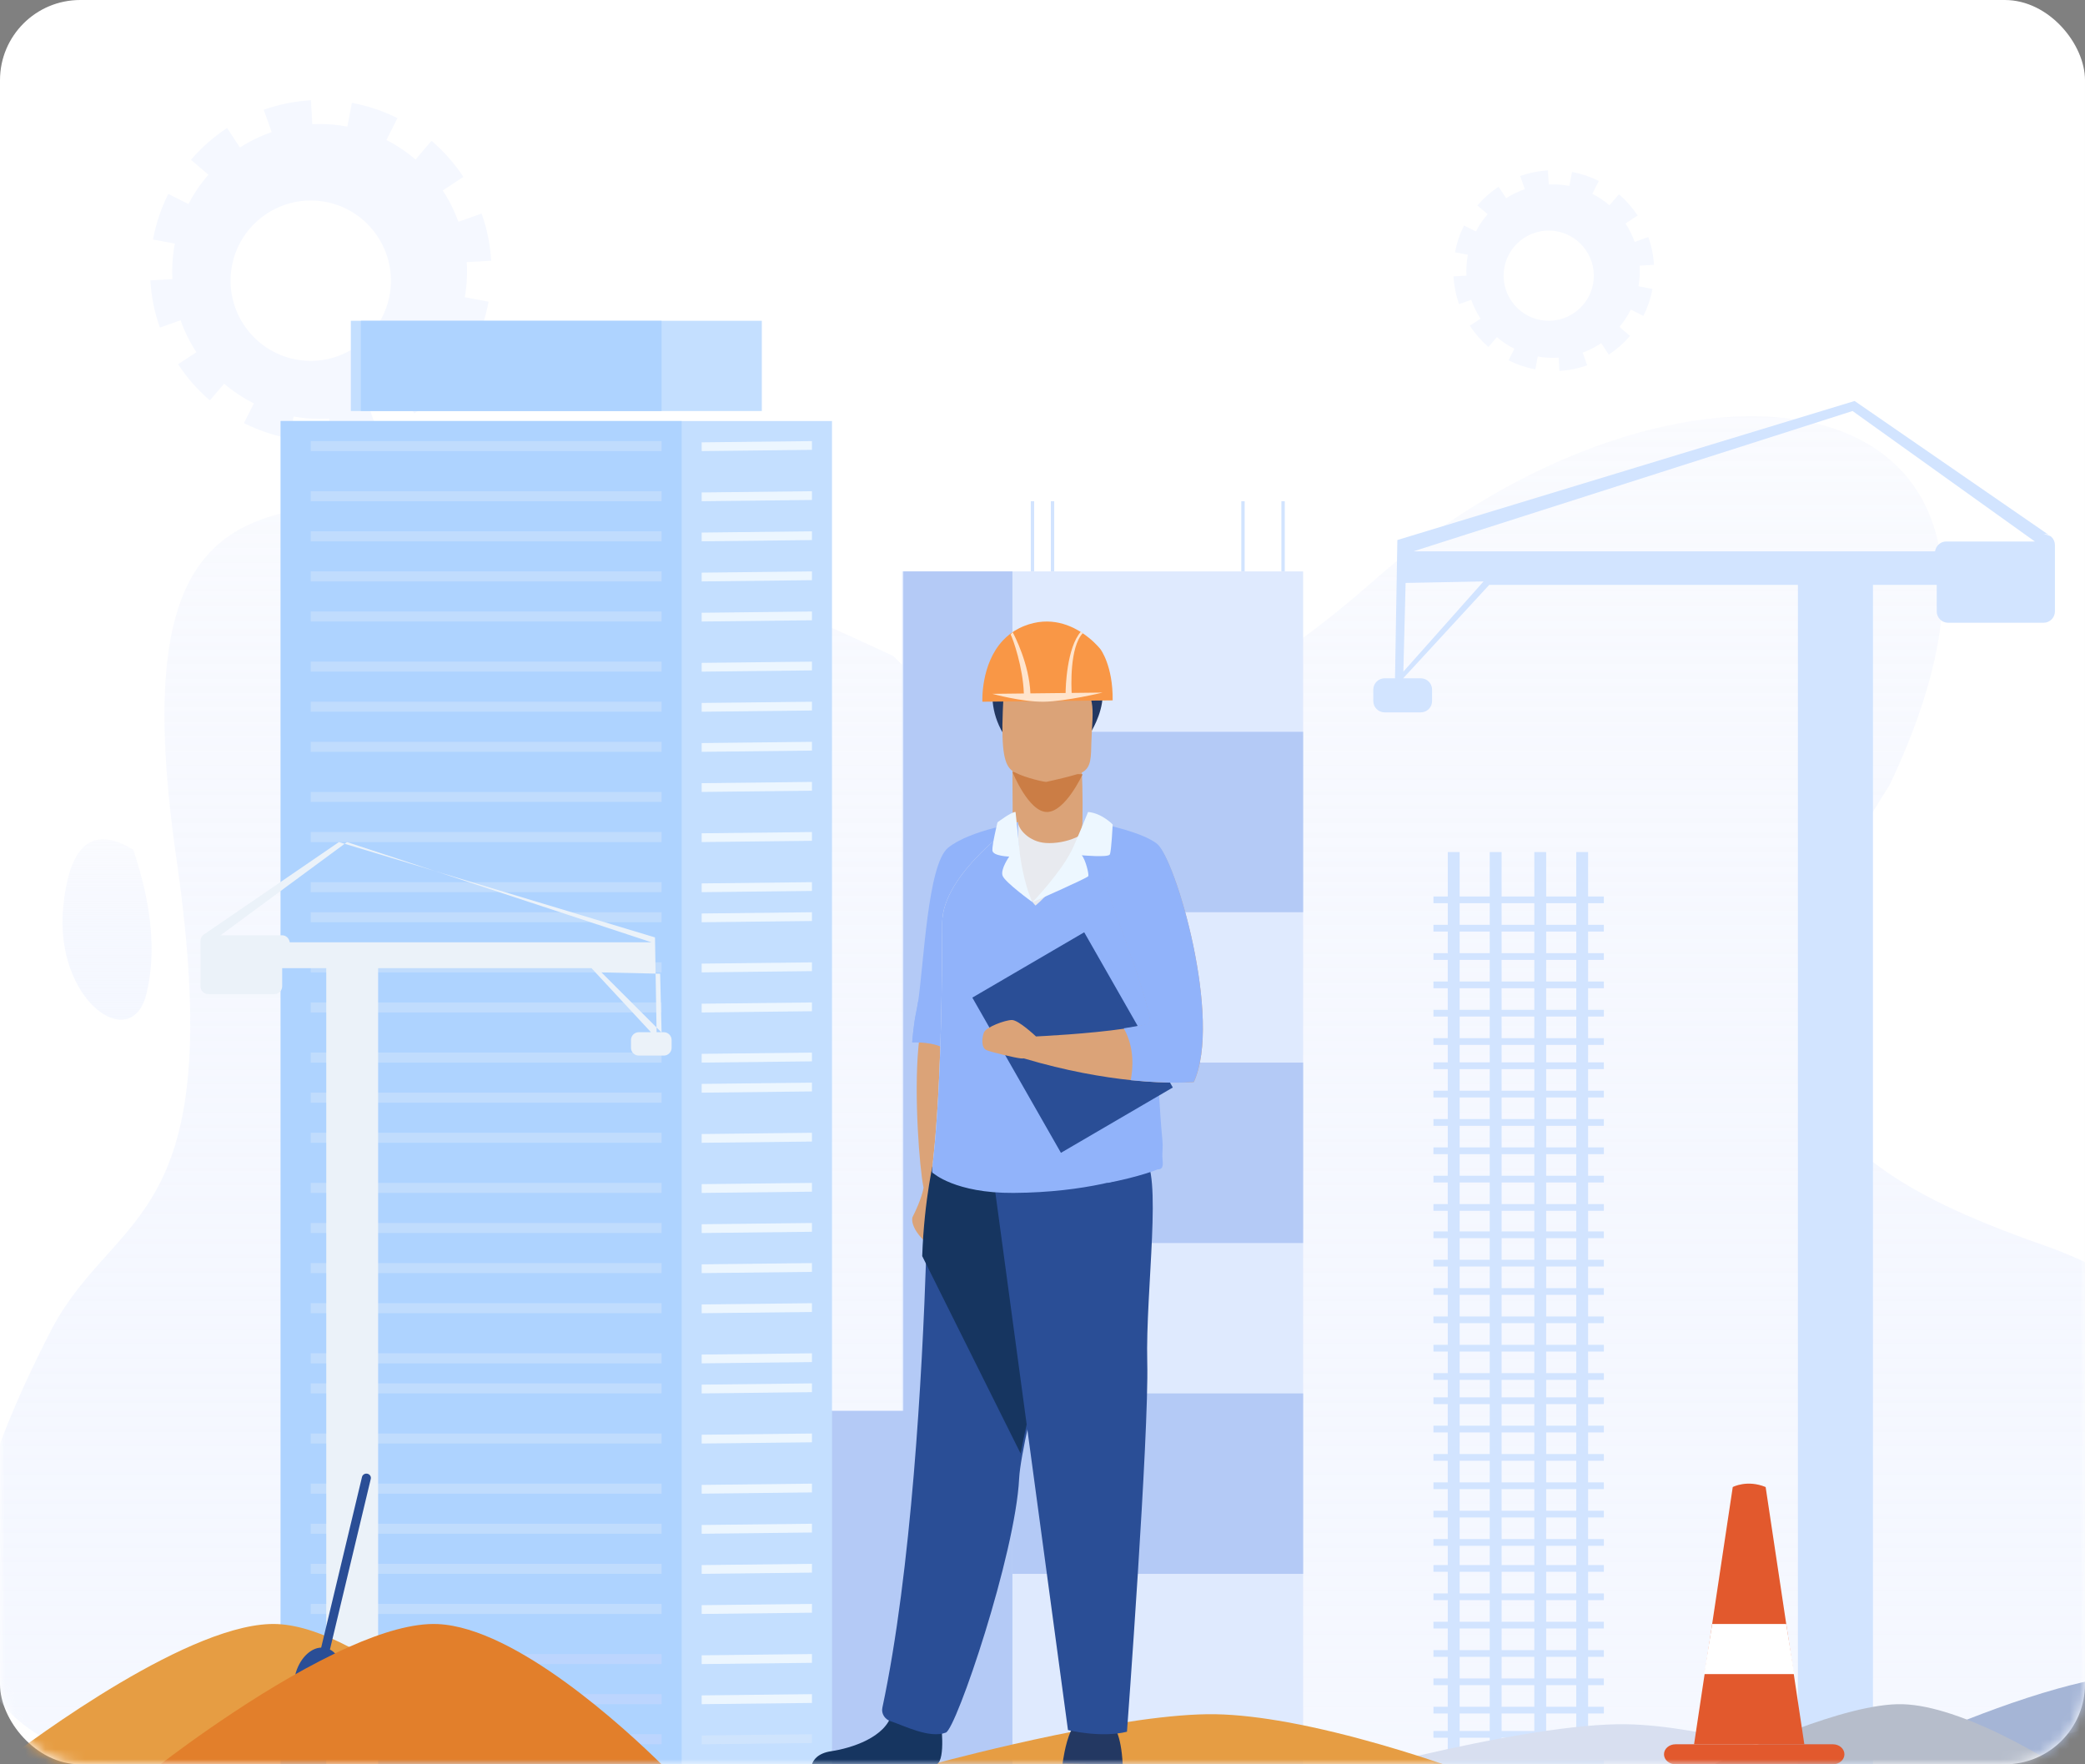 <svg xmlns:xlink="http://www.w3.org/1999/xlink" xmlns="http://www.w3.org/2000/svg" version="1.1" viewBox="0 0 208 176" height="176px" width="208px">
    <rect x="0" y="0" width="208" height="176" fill="#808080" stroke="none"/>
    <title>建筑</title>
    <defs>
        <rect rx="8" height="176" width="208" y="0" x="-1.13686838e-13" id="path-1"></rect>
        <linearGradient id="linearGradient-3" y2="100%" x2="50%" y1="0%" x1="50%">
            <stop offset="0%" stop-opacity="0.7" stop-color="#F9FAFE"></stop>
            <stop offset="100%" stop-opacity="0.3" stop-color="#DFE8FF"></stop>
        </linearGradient>
        <linearGradient id="linearGradient-4" y2="100%" x2="50%" y1="0%" x1="50%">
            <stop offset="0%" stop-opacity="0.7" stop-color="#F9FAFE"></stop>
            <stop offset="100%" stop-opacity="0.3" stop-color="#DFE8FF"></stop>
        </linearGradient>
    </defs>
    <g fill-rule="evenodd" fill="none" stroke-width="1" stroke="none" id="登录页">
        <g transform="translate(-1560, -383)" id="A-身份选择">
            <g transform="translate(1560, 383)" id="建筑">
                <mask fill="white" id="mask-2">
                    <use xlink:href="#path-1"></use>
                </mask>
                <use xlink:href="#path-1" fill="#FFFFFF" id="蒙版"></use>
                <g mask="url(#mask-2)">
                    <g transform="translate(-262, 9.964)">
                        <path fill="url(#linearGradient-3)" id="路径" d="M284.535,166.843 C257.437,167.295 251.663,152.521 267.211,122.522 C273.64,110.535 284.883,112.306 279.613,75.794 C274.343,39.282 286.863,40.19 307.19,40.19 C316.993,41.246 331.634,46.342 351.111,55.479 C363.334,67.877 379.297,65.381 399.002,47.992 C428.56,21.908 470.791,25.573 450.516,68.327 C432.092,97.197 444.146,106.664 465.947,114.28 C487.748,121.896 500.784,146.986 472.558,161.414 C464.375,166.901 401.7,168.711 284.535,166.843 Z"></path>
                        <g fill="none" stroke-width="1" id="建筑">
                            <path fill="#F5F8FF" id="Fill-5" d="M294.962,34.036 L294.837,31.793 C294.525,31.813 294.212,31.823 293.898,31.823 C293.037,31.823 292.164,31.746 291.288,31.589 L290.887,33.772 L290.878,33.771 C289.293,33.475 287.766,32.96 286.338,32.242 L287.328,30.276 C286.251,29.74 285.257,29.078 284.36,28.312 L282.935,29.976 C281.715,28.931 280.648,27.718 279.765,26.372 L281.594,25.172 C280.943,24.18 280.411,23.11 280.014,21.983 L277.949,22.715 C277.411,21.197 277.091,19.612 277,18.006 L279.199,17.882 C279.139,16.745 279.208,15.584 279.426,14.416 L279.443,14.338 L279.41,14.33 L277.262,13.93 L277.265,13.913 C277.56,12.331 278.073,10.806 278.789,9.381 L280.803,10.394 C281.351,9.33 282.021,8.349 282.792,7.465 L281.053,5.977 C282.098,4.757 283.31,3.689 284.656,2.805 L285.935,4.752 C286.922,4.117 287.985,3.598 289.102,3.212 L288.311,0.987 C289.83,0.448 291.414,0.128 293.02,0.036 L293.156,2.425 C293.403,2.413 293.651,2.407 293.899,2.407 C294.785,2.407 295.683,2.486 296.584,2.654 L296.655,2.669 L296.78,2.001 L297.106,0.297 L297.107,0.297 C298.702,0.595 300.224,1.106 301.646,1.82 L300.55,4.004 C301.603,4.539 302.576,5.195 303.454,5.951 L305.051,4.082 C306.273,5.126 307.34,6.338 308.225,7.683 L306.166,9.037 C306.807,10.01 307.333,11.059 307.73,12.162 L310.045,11.337 C310.587,12.856 310.908,14.44 311,16.046 L308.566,16.185 C308.639,17.332 308.576,18.505 308.367,19.684 L310.741,20.133 L310.736,20.158 C310.44,21.746 309.924,23.276 309.204,24.706 L307.07,23.631 C306.543,24.696 305.894,25.681 305.143,26.571 L306.935,28.107 C305.89,29.327 304.676,30.393 303.329,31.276 L302.056,29.333 C301.077,29.988 300.02,30.526 298.908,30.932 L299.672,33.089 C298.153,33.628 296.568,33.946 294.962,34.036 M292.997,10.036 C289.222,10.036 285.853,12.727 285.137,16.569 C284.327,20.905 287.197,25.091 291.533,25.9 C292.026,25.991 292.518,26.036 293.004,26.036 C296.779,26.036 300.147,23.345 300.863,19.503 C301.673,15.167 298.803,10.981 294.467,10.172 C293.973,10.081 293.482,10.036 292.997,10.036"></path>
                            <path fill="#F5F8FF" id="Fill-5" d="M417.566,27.036 L417.492,25.716 C417.309,25.728 417.125,25.734 416.94,25.734 C416.433,25.734 415.92,25.689 415.405,25.597 L415.169,26.881 L415.164,26.88 C414.231,26.706 413.333,26.403 412.493,25.981 L413.075,24.824 C412.442,24.509 411.857,24.119 411.33,23.669 L410.491,24.648 C409.773,24.033 409.146,23.32 408.627,22.528 L409.702,21.822 C409.319,21.238 409.006,20.609 408.773,19.946 L407.558,20.377 C407.241,19.483 407.054,18.552 407,17.607 L408.293,17.534 C408.259,16.865 408.299,16.182 408.427,15.495 L408.437,15.449 L408.418,15.444 L407.154,15.209 L407.156,15.199 C407.329,14.268 407.631,13.372 408.053,12.533 L409.237,13.129 C409.559,12.503 409.954,11.926 410.407,11.406 L409.384,10.531 C409.999,9.813 410.712,9.185 411.503,8.665 L412.256,9.81 C412.836,9.436 413.462,9.131 414.119,8.904 L413.654,7.596 C414.547,7.278 415.479,7.09 416.424,7.036 L416.504,8.441 C416.649,8.434 416.795,8.431 416.941,8.431 C417.462,8.431 417.99,8.477 418.52,8.576 L418.562,8.585 L418.635,8.192 L418.827,7.189 L418.827,7.189 C419.766,7.365 420.661,7.666 421.498,8.085 L420.853,9.37 C421.472,9.685 422.045,10.071 422.561,10.515 L423.501,9.416 C424.219,10.03 424.847,10.743 425.368,11.534 L424.157,12.331 C424.533,12.903 424.843,13.52 425.076,14.169 L426.438,13.684 C426.757,14.577 426.946,15.509 427,16.454 L425.568,16.536 C425.611,17.21 425.574,17.9 425.451,18.593 L426.847,18.858 L426.845,18.872 C426.671,19.806 426.367,20.707 425.943,21.548 L424.688,20.915 C424.378,21.542 423.997,22.121 423.555,22.645 L424.609,23.548 C423.994,24.266 423.28,24.893 422.488,25.412 L421.739,24.269 C421.163,24.655 420.541,24.971 419.887,25.21 L420.336,26.479 C419.443,26.796 418.511,26.983 417.566,27.036 M416.498,13.036 C414.375,13.036 412.48,14.55 412.077,16.711 C411.622,19.15 413.236,21.504 415.675,21.959 C415.952,22.011 416.229,22.036 416.502,22.036 C418.625,22.036 420.52,20.522 420.923,18.361 C421.378,15.922 419.764,13.568 417.325,13.113 C417.047,13.061 416.771,13.036 416.498,13.036"></path>
                            <path fill="url(#linearGradient-4)" id="路径-37" d="M275.297,74.802 C277.168,80.371 277.602,85.172 276.599,89.205 C275.094,95.255 267.379,89.824 268.312,80.465 C268.934,74.226 271.262,72.338 275.297,74.802 Z"></path>
                            <path fill="#D2E4FF" id="Fill-3" d="M456.135,44.054 C455.587,44.054 455.13,44.481 455.041,45.036 L403,45.036 L446.811,31.036 L465,44.054 L456.135,44.054 M402,57.036 L402.224,48.187 L410,48.036 L402,57.036 M465.877,43.279 L466.578,43.529 L447.017,30.036 L401.4,43.907 L401.167,57.699 L400.123,57.699 C399.506,57.699 399,58.209 399,58.832 L399,59.965 C399,60.589 399.506,61.099 400.123,61.099 L403.742,61.099 C404.36,61.099 404.864,60.589 404.864,59.965 L404.864,58.832 C404.864,58.209 404.36,57.699 403.742,57.699 L401.981,57.699 L410.566,48.379 L441.36,48.379 L441.36,170.036 L448.846,170.036 L448.846,48.379 L455.208,48.379 L455.208,51.024 C455.208,51.647 455.714,52.157 456.332,52.157 L465.877,52.157 C466.494,52.157 467,51.647 467,51.024 L467,44.412 C467,43.789 466.494,43.279 465.877,43.279"></path>
                            <g transform="translate(303, 40.036)" id="编组-11">
                                <polygon points="49 130 89 130 89 7 49 7" fill="#DFEAFE" id="Fill-5"></polygon>
                                <polygon points="60 41 89 41 89 23 60 23" fill="#B4CAF6" id="Fill-6"></polygon>
                                <polygon points="60 74 89 74 89 56 60 56" fill="#B4CAF6" id="Fill-7"></polygon>
                                <polygon points="60 107 89 107 89 89 60 89" fill="#B4CAF6" id="Fill-8"></polygon>
                                <polyline points="0 107.386 5.317 107.386 5.317 90.733 49.117 90.733 49.117 7 60 7 60 130 49.117 130 49.117 129.931 0 129.931 0 107.386" fill="#B4CAF6" id="Fill-9"></polyline>
                                <path fill="#D2E4FF" id="Fill-10" d="M104.615,42.256 L107.616,42.256 L107.616,40.099 L104.615,40.099 L104.615,42.256 Z M104.615,45.083 L107.616,45.083 L107.616,42.927 L104.615,42.927 L104.615,45.083 Z M104.615,47.91 L107.616,47.91 L107.616,45.754 L104.615,45.754 L104.615,47.91 Z M104.615,50.737 L107.616,50.737 L107.616,48.581 L104.615,48.581 L104.615,50.737 Z M104.615,53.564 L107.616,53.564 L107.616,51.408 L104.615,51.408 L104.615,53.564 Z M104.615,55.979 L107.616,55.979 L107.616,54.235 L104.615,54.235 L104.615,55.979 Z M104.615,58.806 L107.616,58.806 L107.616,56.65 L104.615,56.65 L104.615,58.806 Z M104.615,61.633 L107.616,61.633 L107.616,59.477 L104.615,59.477 L104.615,61.633 Z M104.615,64.46 L107.616,64.46 L107.616,62.305 L104.615,62.305 L104.615,64.46 Z M104.615,67.287 L107.616,67.287 L107.616,65.132 L104.615,65.132 L104.615,67.287 Z M104.615,70.115 L107.616,70.115 L107.616,67.959 L104.615,67.959 L104.615,70.115 Z M104.615,72.843 L107.616,72.843 L107.616,70.786 L104.615,70.786 L104.615,72.843 Z M104.615,75.67 L107.616,75.67 L107.616,73.514 L104.615,73.514 L104.615,75.67 Z M104.615,78.497 L107.616,78.497 L107.616,76.342 L104.615,76.342 L104.615,78.497 Z M104.615,81.324 L107.616,81.324 L107.616,79.169 L104.615,79.169 L104.615,81.324 Z M104.615,84.152 L107.616,84.152 L107.616,81.996 L104.615,81.996 L104.615,84.152 Z M104.615,86.979 L107.616,86.979 L107.616,84.823 L104.615,84.823 L104.615,86.979 Z M104.615,89.394 L107.616,89.394 L107.616,87.649 L104.615,87.649 L104.615,89.394 Z M104.615,92.221 L107.616,92.221 L107.616,90.066 L104.615,90.066 L104.615,92.221 Z M104.615,95.048 L107.616,95.048 L107.616,92.892 L104.615,92.892 L104.615,95.048 Z M104.615,97.876 L107.616,97.876 L107.616,95.719 L104.615,95.719 L104.615,97.876 Z M104.615,100.703 L107.616,100.703 L107.616,98.546 L104.615,98.546 L104.615,100.703 Z M104.615,103.53 L107.616,103.53 L107.616,101.373 L104.615,101.373 L104.615,103.53 Z M104.615,106.124 L107.616,106.124 L107.616,104.2 L104.615,104.2 L104.615,106.124 Z M104.615,108.951 L107.616,108.951 L107.616,106.795 L104.615,106.795 L104.615,108.951 Z M104.615,111.778 L107.616,111.778 L107.616,109.622 L104.615,109.622 L104.615,111.778 Z M104.615,114.606 L107.616,114.606 L107.616,112.449 L104.615,112.449 L104.615,114.606 Z M104.615,117.433 L107.616,117.433 L107.616,115.276 L104.615,115.276 L104.615,117.433 Z M104.615,120.26 L107.616,120.26 L107.616,118.103 L104.615,118.103 L104.615,120.26 Z M104.615,122.675 L107.616,122.675 L107.616,120.93 L104.615,120.93 L104.615,122.675 Z M104.615,125.502 L107.616,125.502 L107.616,123.346 L104.615,123.346 L104.615,125.502 Z M104.615,128.329 L107.616,128.329 L107.616,126.173 L104.615,126.173 L104.615,128.329 Z M113.246,128.329 L116.247,128.329 L116.247,126.173 L113.246,126.173 L113.246,128.329 Z M113.246,125.502 L116.247,125.502 L116.247,123.346 L113.246,123.346 L113.246,125.502 Z M113.246,122.675 L116.247,122.675 L116.247,120.93 L113.246,120.93 L113.246,122.675 Z M113.246,120.26 L116.247,120.26 L116.247,118.103 L113.246,118.103 L113.246,120.26 Z M113.246,117.433 L116.247,117.433 L116.247,115.276 L113.246,115.276 L113.246,117.433 Z M113.246,114.606 L116.247,114.606 L116.247,112.449 L113.246,112.449 L113.246,114.606 Z M113.246,111.778 L116.247,111.778 L116.247,109.622 L113.246,109.622 L113.246,111.778 Z M113.246,108.951 L116.247,108.951 L116.247,106.795 L113.246,106.795 L113.246,108.951 Z M113.246,106.124 L116.247,106.124 L116.247,104.2 L113.246,104.2 L113.246,106.124 Z M113.246,103.53 L116.247,103.53 L116.247,101.373 L113.246,101.373 L113.246,103.53 Z M113.246,100.703 L116.247,100.703 L116.247,98.546 L113.246,98.546 L113.246,100.703 Z M113.246,97.876 L116.247,97.876 L116.247,95.719 L113.246,95.719 L113.246,97.876 Z M113.246,95.048 L116.247,95.048 L116.247,92.892 L113.246,92.892 L113.246,95.048 Z M113.246,92.221 L116.247,92.221 L116.247,90.066 L113.246,90.066 L113.246,92.221 Z M113.246,89.394 L116.247,89.394 L116.247,87.649 L113.246,87.649 L113.246,89.394 Z M113.246,86.979 L116.247,86.979 L116.247,84.823 L113.246,84.823 L113.246,86.979 Z M113.246,84.152 L116.247,84.152 L116.247,81.996 L113.246,81.996 L113.246,84.152 Z M113.246,81.324 L116.247,81.324 L116.247,79.169 L113.246,79.169 L113.246,81.324 Z M113.246,78.497 L116.247,78.497 L116.247,76.342 L113.246,76.342 L113.246,78.497 Z M113.246,75.67 L116.247,75.67 L116.247,73.514 L113.246,73.514 L113.246,75.67 Z M113.246,72.843 L116.247,72.843 L116.247,70.786 L113.246,70.786 L113.246,72.843 Z M113.246,70.115 L116.247,70.115 L116.247,67.959 L113.246,67.959 L113.246,70.115 Z M113.246,67.287 L116.247,67.287 L116.247,65.132 L113.246,65.132 L113.246,67.287 Z M113.246,64.46 L116.247,64.46 L116.247,62.305 L113.246,62.305 L113.246,64.46 Z M113.246,61.633 L116.247,61.633 L116.247,59.477 L113.246,59.477 L113.246,61.633 Z M113.246,58.806 L116.247,58.806 L116.247,56.65 L113.246,56.65 L113.246,58.806 Z M113.246,55.979 L116.247,55.979 L116.247,54.235 L113.246,54.235 L113.246,55.979 Z M113.246,53.564 L116.247,53.564 L116.247,51.408 L113.246,51.408 L113.246,53.564 Z M113.246,50.737 L116.247,50.737 L116.247,48.581 L113.246,48.581 L113.246,50.737 Z M113.246,47.91 L116.247,47.91 L116.247,45.754 L113.246,45.754 L113.246,47.91 Z M113.246,45.083 L116.247,45.083 L116.247,42.927 L113.246,42.927 L113.246,45.083 Z M113.246,42.256 L116.247,42.256 L116.247,40.099 L113.246,40.099 L113.246,42.256 Z M108.8,45.083 L112.062,45.083 L112.062,42.927 L108.8,42.927 L108.8,45.083 Z M108.8,47.91 L112.062,47.91 L112.062,45.754 L108.8,45.754 L108.8,47.91 Z M108.8,50.737 L112.062,50.737 L112.062,48.581 L108.8,48.581 L108.8,50.737 Z M108.8,53.564 L112.062,53.564 L112.062,51.408 L108.8,51.408 L108.8,53.564 Z M108.8,55.979 L112.062,55.979 L112.062,54.235 L108.8,54.235 L108.8,55.979 Z M108.8,58.806 L112.062,58.806 L112.062,56.65 L108.8,56.65 L108.8,58.806 Z M108.8,61.633 L112.062,61.633 L112.062,59.477 L108.8,59.477 L108.8,61.633 Z M108.8,64.46 L112.062,64.46 L112.062,62.305 L108.8,62.305 L108.8,64.46 Z M108.8,67.287 L112.062,67.287 L112.062,65.132 L108.8,65.132 L108.8,67.287 Z M108.8,70.115 L112.062,70.115 L112.062,67.959 L108.8,67.959 L108.8,70.115 Z M108.8,72.843 L112.062,72.843 L112.062,70.786 L108.8,70.786 L108.8,72.843 Z M108.8,75.67 L112.062,75.67 L112.062,73.514 L108.8,73.514 L108.8,75.67 Z M108.8,78.497 L112.062,78.497 L112.062,76.342 L108.8,76.342 L108.8,78.497 Z M108.8,81.324 L112.062,81.324 L112.062,79.169 L108.8,79.169 L108.8,81.324 Z M108.8,84.152 L112.062,84.152 L112.062,81.996 L108.8,81.996 L108.8,84.152 Z M108.8,86.979 L112.062,86.979 L112.062,84.823 L108.8,84.823 L108.8,86.979 Z M108.8,89.394 L112.062,89.394 L112.062,87.649 L108.8,87.649 L108.8,89.394 Z M108.8,92.221 L112.062,92.221 L112.062,90.066 L108.8,90.066 L108.8,92.221 Z M108.8,95.048 L112.062,95.048 L112.062,92.892 L108.8,92.892 L108.8,95.048 Z M108.8,97.876 L112.062,97.876 L112.062,95.719 L108.8,95.719 L108.8,97.876 Z M108.8,100.703 L112.062,100.703 L112.062,98.546 L108.8,98.546 L108.8,100.703 Z M108.8,103.53 L112.062,103.53 L112.062,101.373 L108.8,101.373 L108.8,103.53 Z M108.8,106.124 L112.062,106.124 L112.062,104.2 L108.8,104.2 L108.8,106.124 Z M108.8,108.951 L112.062,108.951 L112.062,106.795 L108.8,106.795 L108.8,108.951 Z M108.8,111.778 L112.062,111.778 L112.062,109.622 L108.8,109.622 L108.8,111.778 Z M108.8,114.606 L112.062,114.606 L112.062,112.449 L108.8,112.449 L108.8,114.606 Z M108.8,117.433 L112.062,117.433 L112.062,115.276 L108.8,115.276 L108.8,117.433 Z M108.8,120.26 L112.062,120.26 L112.062,118.103 L108.8,118.103 L108.8,120.26 Z M108.8,122.675 L112.062,122.675 L112.062,120.93 L108.8,120.93 L108.8,122.675 Z M108.8,128.329 L112.062,128.329 L112.062,126.173 L108.8,126.173 L108.8,128.329 Z M108.8,125.502 L112.062,125.502 L112.062,123.346 L108.8,123.346 L108.8,125.502 Z M108.8,42.256 L112.062,42.256 L112.062,40.099 L108.8,40.099 L108.8,42.256 Z M102,40.099 L102,39.428 L103.43,39.428 L103.43,35 L104.615,35 L104.615,39.428 L107.616,39.428 L107.616,35 L108.8,35 L108.8,39.428 L112.062,39.428 L112.062,35 L113.246,35 L113.246,39.428 L116.247,39.428 L116.247,35 L117.431,35 L117.431,39.428 L119,39.428 L119,40.099 L117.431,40.099 L117.431,42.256 L119,42.256 L119,42.927 L117.431,42.927 L117.431,45.083 L119,45.083 L119,45.754 L117.431,45.754 L117.431,47.91 L119,47.91 L119,48.581 L117.431,48.581 L117.431,50.737 L119,50.737 L119,51.408 L117.431,51.408 L117.431,53.564 L119,53.564 L119,54.235 L117.431,54.235 L117.431,55.979 L119,55.979 L119,56.65 L117.431,56.65 L117.431,58.806 L119,58.806 L119,59.477 L117.431,59.477 L117.431,61.633 L119,61.633 L119,62.305 L117.431,62.305 L117.431,64.46 L119,64.46 L119,65.132 L117.431,65.132 L117.431,67.287 L119,67.287 L119,67.959 L117.431,67.959 L117.431,70.115 L119,70.115 L119,70.786 L117.431,70.786 L117.431,72.843 L119,72.843 L119,73.514 L117.431,73.514 L117.431,75.67 L119,75.67 L119,76.342 L117.431,76.342 L117.431,78.497 L119,78.497 L119,79.169 L117.431,79.169 L117.431,81.324 L119,81.324 L119,81.996 L117.431,81.996 L117.431,84.152 L119,84.152 L119,84.823 L117.431,84.823 L117.431,86.979 L119,86.979 L119,87.649 L117.431,87.649 L117.431,89.394 L119,89.394 L119,90.066 L117.431,90.066 L117.431,92.221 L119,92.221 L119,92.892 L117.431,92.892 L117.431,95.048 L119,95.048 L119,95.719 L117.431,95.719 L117.431,97.876 L119,97.876 L119,98.546 L117.431,98.546 L117.431,100.703 L119,100.703 L119,101.373 L117.431,101.373 L117.431,103.53 L119,103.53 L119,104.2 L117.431,104.2 L117.431,106.124 L119,106.124 L119,106.795 L117.431,106.795 L117.431,108.951 L119,108.951 L119,109.622 L117.431,109.622 L117.431,111.778 L119,111.778 L119,112.449 L117.431,112.449 L117.431,114.606 L119,114.606 L119,115.276 L117.431,115.276 L117.431,117.433 L119,117.433 L119,118.103 L117.431,118.103 L117.431,120.26 L119,120.26 L119,120.93 L117.431,120.93 L117.431,122.675 L119,122.675 L119,123.346 L117.431,123.346 L117.431,125.502 L119,125.502 L119,126.173 L117.431,126.173 L117.431,128.329 L119,128.329 L119,129 L102,129 L102,128.329 L103.43,128.329 L103.43,126.173 L102,126.173 L102,125.502 L103.43,125.502 L103.43,123.346 L102,123.346 L102,122.675 L103.43,122.675 L103.43,120.93 L102,120.93 L102,120.26 L103.43,120.26 L103.43,118.103 L102,118.103 L102,117.433 L103.43,117.433 L103.43,115.276 L102,115.276 L102,114.606 L103.43,114.606 L103.43,112.449 L102,112.449 L102,111.778 L103.43,111.778 L103.43,109.622 L102,109.622 L102,108.951 L103.43,108.951 L103.43,106.795 L102,106.795 L102,106.124 L103.43,106.124 L103.43,104.2 L102,104.2 L102,103.53 L103.43,103.53 L103.43,101.373 L102,101.373 L102,100.703 L103.43,100.703 L103.43,98.546 L102,98.546 L102,97.876 L103.43,97.876 L103.43,95.719 L102,95.719 L102,95.048 L103.43,95.048 L103.43,92.892 L102,92.892 L102,92.221 L103.43,92.221 L103.43,90.066 L102,90.066 L102,89.394 L103.43,89.394 L103.43,87.649 L102,87.649 L102,86.979 L103.43,86.979 L103.43,84.823 L102,84.823 L102,84.152 L103.43,84.152 L103.43,81.996 L102,81.996 L102,81.324 L103.43,81.324 L103.43,79.169 L102,79.169 L102,78.497 L103.43,78.497 L103.43,76.342 L102,76.342 L102,75.67 L103.43,75.67 L103.43,73.514 L102,73.514 L102,72.843 L103.43,72.843 L103.43,70.786 L102,70.786 L102,70.115 L103.43,70.115 L103.43,67.959 L102,67.959 L102,67.287 L103.43,67.287 L103.43,65.132 L102,65.132 L102,64.46 L103.43,64.46 L103.43,62.305 L102,62.305 L102,61.633 L103.43,61.633 L103.43,59.477 L102,59.477 L102,58.806 L103.43,58.806 L103.43,56.65 L102,56.65 L102,55.979 L103.43,55.979 L103.43,54.235 L102,54.235 L102,53.564 L103.43,53.564 L103.43,51.408 L102,51.408 L102,50.737 L103.43,50.737 L103.43,48.581 L102,48.581 L102,47.91 L103.43,47.91 L103.43,45.754 L102,45.754 L102,45.083 L103.43,45.083 L103.43,42.927 L102,42.927 L102,42.256 L103.43,42.256 L103.43,40.099 L102,40.099 L102,40.099 Z"></path>
                                <polygon points="86.832 7 87.168 7 87.168 0 86.832 0" fill="#D2E4FF" id="Fill-11"></polygon>
                                <polygon points="63.832 7 64.168 7 64.168 0 63.832 0" fill="#D2E4FF" id="Fill-12"></polygon>
                                <polygon points="82.832 7 83.168 7 83.168 0 82.832 0" fill="#D2E4FF" id="Fill-13"></polygon>
                                <polygon points="61.832 7 62.168 7 62.168 0 61.832 0" fill="#D2E4FF" id="Fill-14"></polygon>
                            </g>
                            <g transform="translate(290, 22.036)" id="编组-12">
                                <polygon points="0 148 55 148 55 10 0 10" fill="#C4DFFF" id="Fill-134"></polygon>
                                <polygon points="0 148 40 148 40 10 0 10" fill="#AED3FF" id="Fill-135"></polygon>
                                <polyline points="42 13 53 12.875 53 12 42 12.125 42 13" fill="#ECF6FF" id="Fill-136"></polyline>
                                <polyline points="42 18 53 17.875 53 17 42 17.124 42 18" fill="#ECF6FF" id="Fill-137"></polyline>
                                <polyline points="42 22 53 21.875 53 21 42 21.125 42 22" fill="#ECF6FF" id="Fill-138"></polyline>
                                <polyline points="42 26 53 25.876 53 25 42 25.124 42 26" fill="#ECF6FF" id="Fill-139"></polyline>
                                <polyline points="42 30 53 29.875 53 29 42 29.125 42 30" fill="#ECF6FF" id="Fill-140"></polyline>
                                <polyline points="42 35 53 34.875 53 34 42 34.125 42 35" fill="#ECF6FF" id="Fill-141"></polyline>
                                <polyline points="42 39 53 38.875 53 38 42 38.124 42 39" fill="#ECF6FF" id="Fill-142"></polyline>
                                <polyline points="42 43 53 42.875 53 42 42 42.125 42 43" fill="#ECF6FF" id="Fill-143"></polyline>
                                <polyline points="42 47 53 46.875 53 46 42 46.125 42 47" fill="#ECF6FF" id="Fill-144"></polyline>
                                <polyline points="42 52 53 51.876 53 51 42 51.125 42 52" fill="#ECF6FF" id="Fill-145"></polyline>
                                <polyline points="42 57 53 56.876 53 56 42 56.124 42 57" fill="#ECF6FF" id="Fill-146"></polyline>
                                <polyline points="42 60 53 59.875 53 59 42 59.125 42 60" fill="#ECF6FF" id="Fill-147"></polyline>
                                <polyline points="42 65 53 64.875 53 64 42 64.125 42 65" fill="#ECF6FF" id="Fill-148"></polyline>
                                <polyline points="42 69 53 68.875 53 68 42 68.125 42 69" fill="#ECF6FF" id="Fill-149"></polyline>
                                <polyline points="42 74 53 73.875 53 73 42 73.125 42 74" fill="#ECF6FF" id="Fill-150"></polyline>
                                <polyline points="42 77 53 76.875 53 76 42 76.125 42 77" fill="#ECF6FF" id="Fill-151"></polyline>
                                <polyline points="42 82 53 81.875 53 81 42 81.125 42 82" fill="#ECF6FF" id="Fill-152"></polyline>
                                <polyline points="42 87 53 86.876 53 86 42 86.125 42 87" fill="#ECF6FF" id="Fill-153"></polyline>
                                <polyline points="42 91 53 90.875 53 90 42 90.125 42 91" fill="#ECF6FF" id="Fill-154"></polyline>
                                <polyline points="42 95 53 94.875 53 94 42 94.125 42 95" fill="#ECF6FF" id="Fill-155"></polyline>
                                <polyline points="42 99 53 98.876 53 98 42 98.124 42 99" fill="#ECF6FF" id="Fill-156"></polyline>
                                <polyline points="42 104 53 103.876 53 103 42 103.124 42 104" fill="#ECF6FF" id="Fill-157"></polyline>
                                <polyline points="42 107 53 106.875 53 106 42 106.125 42 107" fill="#ECF6FF" id="Fill-158"></polyline>
                                <polyline points="42 112 53 111.876 53 111 42 111.124 42 112" fill="#ECF6FF" id="Fill-159"></polyline>
                                <polyline points="42 117 53 116.876 53 116 42 116.126 42 117" fill="#ECF6FF" id="Fill-160"></polyline>
                                <polyline points="42 121 53 120.875 53 120 42 120.125 42 121" fill="#ECF6FF" id="Fill-161"></polyline>
                                <polyline points="42 125 53 124.876 53 124 42 124.124 42 125" fill="#ECF6FF" id="Fill-162"></polyline>
                                <polyline points="42 129 53 128.875 53 128 42 128.125 42 129" fill="#ECF6FF" id="Fill-163"></polyline>
                                <polyline points="42 134 53 133.875 53 133 42 133.125 42 134" fill="#ECF6FF" id="Fill-164"></polyline>
                                <polyline points="42 138 53 137.876 53 137 42 137.124 42 138" fill="#ECF6FF" id="Fill-165"></polyline>
                                <polyline points="42 142 53 141.875 53 141 42 141.125 42 142" fill="#E9F2F7" fill-opacity="0.296" id="Fill-166"></polyline>
                                <polygon points="3 13 38 13 38 12 3 12" fill="#E9F2F7" fill-opacity="0.296" id="Fill-167"></polygon>
                                <polygon points="3 18 38 18 38 17 3 17" fill="#E9F2F7" fill-opacity="0.296" id="Fill-168"></polygon>
                                <polygon points="3 22 38 22 38 21 3 21" fill="#E9F2F7" fill-opacity="0.296" id="Fill-169"></polygon>
                                <polygon points="3 26 38 26 38 25 3 25" fill="#E9F2F7" fill-opacity="0.296" id="Fill-170"></polygon>
                                <polygon points="3 30 38 30 38 29 3 29" fill="#E9F2F7" fill-opacity="0.296" id="Fill-171"></polygon>
                                <polygon points="3 35 38 35 38 34 3 34" fill="#E9F2F7" fill-opacity="0.296" id="Fill-172"></polygon>
                                <polygon points="3 39 38 39 38 38 3 38" fill="#E9F2F7" fill-opacity="0.296" id="Fill-173"></polygon>
                                <polygon points="3 43 38 43 38 42 3 42" fill="#E9F2F7" fill-opacity="0.296" id="Fill-174"></polygon>
                                <polygon points="3 48 38 48 38 47 3 47" fill="#E9F2F7" fill-opacity="0.296" id="Fill-175"></polygon>
                                <polygon points="3 52 38 52 38 51 3 51" fill="#E9F2F7" fill-opacity="0.296" id="Fill-176"></polygon>
                                <polygon points="3 57 38 57 38 56 3 56" fill="#E9F2F7" fill-opacity="0.296" id="Fill-177"></polygon>
                                <polygon points="3 60 38 60 38 59 3 59" fill="#E9F2F7" fill-opacity="0.296" id="Fill-178"></polygon>
                                <polygon points="3 65 38 65 38 64 3 64" fill="#E9F2F7" fill-opacity="0.296" id="Fill-179"></polygon>
                                <polygon points="3 69 38 69 38 68 3 68" fill="#E9F2F7" fill-opacity="0.296" id="Fill-180"></polygon>
                                <polygon points="3 74 38 74 38 73 3 73" fill="#E9F2F7" fill-opacity="0.296" id="Fill-181"></polygon>
                                <polygon points="3 78 38 78 38 77 3 77" fill="#E9F2F7" fill-opacity="0.296" id="Fill-182"></polygon>
                                <polygon points="3 82 38 82 38 81 3 81" fill="#E9F2F7" fill-opacity="0.296" id="Fill-183"></polygon>
                                <polygon points="3 87 38 87 38 86 3 86" fill="#E9F2F7" fill-opacity="0.296" id="Fill-184"></polygon>
                                <polygon points="3 91 38 91 38 90 3 90" fill="#E9F2F7" fill-opacity="0.296" id="Fill-185"></polygon>
                                <polygon points="3 95 38 95 38 94 3 94" fill="#E9F2F7" fill-opacity="0.296" id="Fill-186"></polygon>
                                <polygon points="3 99 38 99 38 98 3 98" fill="#E9F2F7" fill-opacity="0.296" id="Fill-187"></polygon>
                                <polygon points="3 104 38 104 38 103 3 103" fill="#E9F2F7" fill-opacity="0.296" id="Fill-188"></polygon>
                                <polygon points="3 107 38 107 38 106 3 106" fill="#E9F2F7" fill-opacity="0.296" id="Fill-189"></polygon>
                                <polygon points="3 112 38 112 38 111 3 111" fill="#E9F2F7" fill-opacity="0.296" id="Fill-190"></polygon>
                                <polygon points="3 117 38 117 38 116 3 116" fill="#E9F2F7" fill-opacity="0.296" id="Fill-191"></polygon>
                                <polygon points="3 121 38 121 38 120 3 120" fill="#E9F2F7" fill-opacity="0.296" id="Fill-192"></polygon>
                                <polygon points="3 125 38 125 38 124 3 124" fill="#E9F2F7" fill-opacity="0.296" id="Fill-193"></polygon>
                                <polygon points="3 129 38 129 38 128 3 128" fill="#E9F2F7" fill-opacity="0.296" id="Fill-194"></polygon>
                                <polygon points="3 134 38 134 38 133 3 133" fill="#BCD5FE" id="Fill-195"></polygon>
                                <polygon points="3 138 38 138 38 137 3 137" fill="#BCD5FE" id="Fill-196"></polygon>
                                <polygon points="3 142 38 142 38 141 3 141" fill="#BCD5FE" id="Fill-197"></polygon>
                                <polygon points="7 9 48 9 48 0 7 0" fill="#C4DFFF" id="Fill-198"></polygon>
                                <polygon points="8 9 38 9 38 0 8 0" fill="#AED3FF" id="Fill-199"></polygon>
                            </g>
                            <path fill="#EBF2F9" id="Fill-4" d="M328,93.036 L322,87.036 L327.856,87.169 L328,93.036 Z M290.907,84.036 C290.845,83.639 290.528,83.335 290.148,83.335 L284,83.335 L296.615,74.036 L327,84.036 L290.907,84.036 Z M328.224,93.005 L327.503,93.005 L327.342,83.547 L295.812,74.036 L282.393,83.219 C282.356,83.241 282.319,83.265 282.286,83.293 L282.285,83.293 L282.285,83.293 C282.111,83.436 282,83.653 282,83.894 L282,88.428 C282,88.855 282.349,89.205 282.776,89.205 L289.373,89.205 C289.8,89.205 290.15,88.855 290.15,88.428 L290.15,86.614 L294.548,86.614 L294.548,170.036 L299.722,170.036 L299.722,86.614 L321.007,86.614 L326.94,93.005 L325.723,93.005 C325.296,93.005 324.947,93.354 324.947,93.782 L324.947,94.559 C324.947,94.987 325.296,95.336 325.723,95.336 L328.224,95.336 C328.651,95.336 329,94.987 329,94.559 L329,93.782 C329,93.354 328.651,93.005 328.224,93.005 L328.224,93.005 Z"></path>
                        </g>
                    </g>
                </g>
                <g mask="url(#mask-2)" id="编组-14">
                    <g transform="translate(81, 62)">
                        <path fill="#D8DFF0" id="Fill-50" d="M104,115 L53,115 C55.456,114.342 64.271,112.047 72.254,110.808 C75.564,110.294 78.729,109.963 81.24,110.003 C89.203,110.133 100.366,113.75 104,115"></path>
                        <path fill="#E69D43" id="Fill-51" d="M63,114 L12,114 C15.473,113.069 31.669,108.864 40.239,109.003 C42.476,109.041 44.963,109.352 47.466,109.808 C53.878,110.977 60.385,113.1 63,114"></path>
                        <path fill="#A5B5D6" id="Fill-50" d="M156,114 L105,114 C107.456,112.815 116.271,108.685 124.254,106.454 C127.564,105.53 130.729,104.934 133.24,105.006 C141.203,105.24 152.366,111.749 156,114"></path>
                        <path fill="#B6BDCB" id="Fill-51" d="M124,114 L90,114 C92.316,112.883 103.113,107.837 108.826,108.004 C110.317,108.049 111.975,108.423 113.644,108.97 C117.919,110.372 122.257,112.92 124,114"></path>
                        <path fill="#DBA378" id="Fill-52" d="M18.39,38.133 C20.273,28.869 22,20 22,20 C22,20 16.637,20.779 14.329,22.625 C12.021,24.471 11.787,36.225 11.018,39.548 C10.866,40.201 10.73,41.254 10.614,42.537 C10.176,47.315 10.721,54.472 11.133,56.478 C11.106,56.671 10.934,57.618 10.026,59.435 C10.026,59.435 9.555,60.829 12.633,62.922 C14.595,64.255 16.344,48.203 18.39,38.133"></path>
                        <path fill="#91B3FA" id="Fill-53" d="M21,20 C21,20 20.038,24.987 18.78,31.344 C18.38,33.361 17.95,35.516 17.512,37.693 C15.73,41.079 14.2,43.381 13.728,42.948 C12.763,42.066 11.07,41.957 10,41.99 C10.112,40.738 10.244,39.71 10.39,39.073 C10.449,38.818 10.505,38.51 10.558,38.161 C11.182,34.081 11.535,24.22 13.589,22.562 C15.819,20.76 21,20 21,20"></path>
                        <path fill="#91B3FA" id="Fill-54" d="M19,30.902 C18.59,32.995 18.15,35.232 17.701,37.491 C15.874,41.006 14.305,43.395 13.821,42.946 C12.832,42.03 11.097,41.917 10,41.951 C10.115,40.652 10.25,39.585 10.4,38.924 C10.46,38.659 10.517,38.34 10.572,37.977 L16.05,25 L19,30.902"></path>
                        <path fill="#DBA378" id="Fill-55" d="M26.986,19.829 C27.023,17.697 26.996,15.151 26.767,13 L20,14.391 C20,14.391 20,16.988 20.03,19.87 L20.023,19.871 C20.023,19.871 19.839,22.544 22.456,22.936 C25.074,23.327 27.057,21.892 26.986,19.829"></path>
                        <path fill="#CB7D45" id="Fill-56" d="M20,15 C20,15 21.603,19 23.441,19 C25.279,19 27,15.238 27,15.238 L20,15"></path>
                        <path fill="#233862" id="Fill-57" d="M25,113.944 C25,113.944 25.251,111.9 25.831,110.685 C26.41,109.469 30.103,110.243 30.103,110.243 C30.103,110.243 30.841,110.906 31,114 L25,113.944"></path>
                        <path fill="#163560" id="Fill-58" d="M12.455,114 C13.375,113.485 12.852,109.644 12.852,109.644 C12.852,109.644 8.566,106.5 7.976,108.908 C7.388,111.315 3.906,112.396 1.924,112.691 C0.556,112.894 0.132,113.589 0,114 L12.455,114"></path>
                        <path fill="#233862" id="Fill-59" d="M27.768,11.13 C27.768,11.13 32.502,3.844 23.411,3.362 C23.411,3.362 20.001,3.754 19.229,3 C19.229,3 16.584,6.924 19.054,11.13 C21.524,15.337 27.768,11.13 27.768,11.13"></path>
                        <path fill="#DBA378" id="Fill-60" d="M23.359,16 C23.359,16 26.453,15.338 27.015,15.013 C27.886,14.506 27.831,13.481 27.875,12.056 C27.929,10.369 28.106,9.044 27.91,8.071 C27.676,6.907 26.907,6.246 24.754,6.066 C20.801,5.737 19.153,6.686 19.084,7.957 C19.067,8.299 19.05,8.624 19.039,8.932 C18.881,12.896 19.208,14.302 19.956,14.867 C20.668,15.404 22.754,15.938 23.359,16 Z"></path>
                        <path fill="#2A4E96" id="Fill-61" d="M20.971,83.223 C20.805,84.162 20.699,84.932 20.67,85.484 C20.289,93.075 14.411,110.431 13.359,110.835 C11.732,111.462 9.17,110.13 7.831,109.694 C7.275,109.513 6.9,108.941 7.024,108.361 C9.935,94.701 11.005,75.029 11.394,63.383 C11.591,57.517 12.577,53.465 12.577,53.465 C12.577,53.465 26.913,49.56 26.999,54.5 C27.074,58.871 22.25,76.013 20.971,83.223"></path>
                        <path fill="#163560" id="Fill-62" d="M20.819,83 L11,63.302 C11.202,57.478 12.213,53.455 12.213,53.455 C12.213,53.455 26.911,49.578 26.999,54.482 C27.076,58.822 22.13,75.842 20.819,83"></path>
                        <path fill="#2A4E96" id="Fill-63" d="M18,54.776 L25.541,110.584 C25.541,110.584 28.851,111.4 31.427,110.747 C31.427,110.747 33.635,81.066 33.45,73.89 C33.267,66.714 35.035,54.688 33.047,53.363 C31.058,52.036 18,54.776 18,54.776"></path>
                        <path fill="#E8EAEF" id="Fill-64" d="M32.853,54.68 L20.877,54.864 L12.081,55 C11.668,55.007 12.97,51.686 12.997,30.032 C13.003,25.199 20.427,20 20.564,20 L20.566,20.001 C20.566,20.697 21.653,21.982 23.33,22.092 C25.32,22.224 27.76,21.226 27.76,20.071 C27.76,20.058 27.992,20.311 28.363,20.856 C29.356,22.314 31.357,25.869 32.635,32.059 C33.643,36.948 33.255,43.482 33.981,51.915 C34.034,52.524 33.956,53.065 33.972,53.491 C33.996,54.134 33.491,54.67 32.853,54.68 Z"></path>
                        <path fill="#91B3FA" id="Fill-65" d="M33.519,54.762 C33.519,54.762 31.928,55.481 28.952,56.103 C26.739,56.567 23.76,56.977 20.102,56.999 C14.283,57.037 12.08,55.014 12.08,55.014 C11.669,55.022 12.97,51.699 12.997,30.036 C13.003,25.202 20.423,20 20.56,20 L20.562,20.001 C20.562,20.001 20.371,26.439 22.302,28.332 C22.302,28.332 25.009,26.222 28.522,20.218 C29.514,21.677 31.348,25.872 32.625,32.064 C32.884,33.324 33.05,34.692 33.168,36.175 C33.507,40.448 33.431,45.664 33.971,51.928 C34.024,52.537 33.945,53.079 33.961,53.505 C33.985,54.148 34.156,54.752 33.519,54.762"></path>
                        <path fill="#91B3FA" id="Fill-66" d="M34.476,54.658 C34.476,54.658 32.741,55.378 29.496,56 C28.474,54.559 27.188,51.958 27.009,47.858 C26.707,40.927 33.822,32 33.822,32 L34.093,36.06 C34.462,40.335 34.38,45.555 34.968,51.822 C35.026,52.431 34.94,52.974 34.958,53.4 C34.984,54.044 35.171,54.648 34.476,54.658"></path>
                        <polyline points="27.161 31 16 37.517 24.839 53 36 46.483 27.161 31" fill="#2A4E96" id="Fill-67"></polyline>
                        <path fill="#DBA378" id="Fill-68" d="M34.442,22.284 C33.066,21.233 29.835,20.487 28.245,20.17 C27.684,20.058 27.327,20 27.327,20 C27.493,20.773 27.866,21.985 28.354,23.44 C30.397,29.54 34.445,39.912 33.629,40.133 C32.966,40.313 32.116,40.471 31.183,40.61 C27.63,41.135 22.852,41.367 22.352,41.391 C22.312,41.354 20.611,39.75 19.948,39.75 C19.278,39.75 17.345,40.461 17.148,41.01 C16.951,41.557 16.872,42.542 17.424,42.761 C17.977,42.98 20.264,43.528 20.855,43.582 C20.936,43.59 21.033,43.59 21.14,43.58 C25.39,44.843 29.047,45.463 31.866,45.755 C35.798,46.164 38.098,45.937 38.098,45.937 C40.947,39.739 36.302,23.706 34.442,22.284"></path>
                        <path fill="#91B3FA" id="Fill-69" d="M38.089,45.937 C38.089,45.937 35.768,46.165 31.797,45.754 C32.016,44.668 32.219,42.546 31.108,40.579 C32.05,40.439 32.908,40.28 33.578,40.099 C34.402,39.877 30.314,29.445 28.252,23.311 C28.087,21.327 28,20 28,20 L28.142,20.021 C29.747,20.34 33.01,21.09 34.398,22.148 C36.276,23.577 40.965,39.703 38.089,45.937"></path>
                        <path fill="#EDF7FF" id="Fill-70" d="M22,28 C22,28 27.487,25.591 27.569,25.402 C27.651,25.212 27.297,23.751 26.917,23.318 C26.917,23.318 29.552,23.561 29.715,23.237 C29.877,22.912 30,20.24 30,20.24 C30,20.24 28.903,19.108 27.545,19 C27.545,19 26.353,21.952 25.912,22.831 C24.744,25.158 22,28 22,28"></path>
                        <path fill="#EDF7FF" id="Fill-71" d="M20.75,23.23 C20.75,23.23 21.088,26.049 22,28 C22,28 19.252,26.008 19.018,25.358 C18.784,24.707 19.682,23.447 19.682,23.447 C19.682,23.447 18.041,23.406 18.002,22.837 C17.963,22.268 18.509,20.033 18.509,20.033 C18.509,20.033 19.921,18.961 20.312,19.001 L20.75,23.23"></path>
                        <path fill="#F99746" id="Fill-72" d="M17.004,8 C17.004,8 16.814,4.257 19.066,1.871 C19.169,1.76 19.278,1.653 19.393,1.549 C19.879,1.108 20.464,0.728 21.168,0.447 C23.765,-0.588 25.92,0.368 27.265,1.346 C27.398,1.442 27.523,1.538 27.639,1.634 C28.371,2.228 28.78,2.758 28.78,2.758 C28.78,2.758 30.041,4.402 29.999,7.867 L17.004,8 Z"></path>
                        <path fill="#FFE4CC" id="Fill-73" d="M25.91,7.123 C25.88,6.643 25.686,2.551 27.022,1.164 C26.924,1.073 26.952,1.091 26.84,1 C25.415,2.595 25.302,6.622 25.307,7.13 L21.792,7.17 C21.687,4.273 20.201,1.387 20.022,1.065 C19.925,1.164 19.906,1.184 19.819,1.289 C20.077,1.777 21.048,4.571 21.14,7.178 L18,7.214 C18,7.214 20.931,8.029 23.137,7.999 C25.343,7.97 29,7.088 29,7.088 L25.91,7.123"></path>
                    </g>
                </g>
                <g mask="url(#mask-2)" id="编组-18">
                    <g transform="translate(166, 148)">
                        <path fill="#E2592D" id="Fill-243" d="M14,26 L10.141,0.339 C8.294,-0.424 6.86,0.339 6.86,0.339 L3,26 L14,26"></path>
                        <path fill="#E2592D" id="Fill-244" d="M18,26.999 C18,27.551 17.485,28 16.849,28 L1.151,28 C0.516,28 0,27.551 0,26.999 C0,26.447 0.516,26 1.151,26 L16.849,26 C17.485,26 18,26.447 18,26.999"></path>
                        <polyline points="4.811 14 4 19 13 19 12.19 14 4.811 14" fill="#FFFFFF" id="Fill-245"></polyline>
                    </g>
                </g>
                <g mask="url(#mask-2)" id="编组-13">
                    <g transform="translate(-0, 147)">
                        <path fill="#E69D43" id="Fill-16" d="M0,29 C3.405,26.395 19.284,14.62 27.686,15.009 C29.878,15.112 32.318,15.985 34.771,17.263 C41.057,20.537 47.437,26.481 50,29 L0,29 Z"></path>
                        <path fill="#2A4E96" id="Fill-17" d="M36.652,0.011 C36.411,-0.041 36.169,0.103 36.114,0.333 L32.04,17.356 C30.94,17.387 29.821,18.527 29.441,20.115 L29.053,21.736 C29.033,21.821 29.008,21.922 29,22.009 L33.524,23 C33.567,22.921 33.592,22.819 33.612,22.736 L34,21.114 C34.379,19.53 33.894,18.041 32.914,17.55 L36.989,0.525 C37.044,0.295 36.892,0.063 36.652,0.011"></path>
                        <path fill="#E27F2B" id="Fill-115" d="M66,29 L16,29 C18.408,27.158 27.05,20.732 34.878,17.263 C38.121,15.825 41.225,14.895 43.686,15.009 C51.494,15.373 62.437,25.498 66,29"></path>
                    </g>
                </g>
            </g>
        </g>
    </g>
</svg>